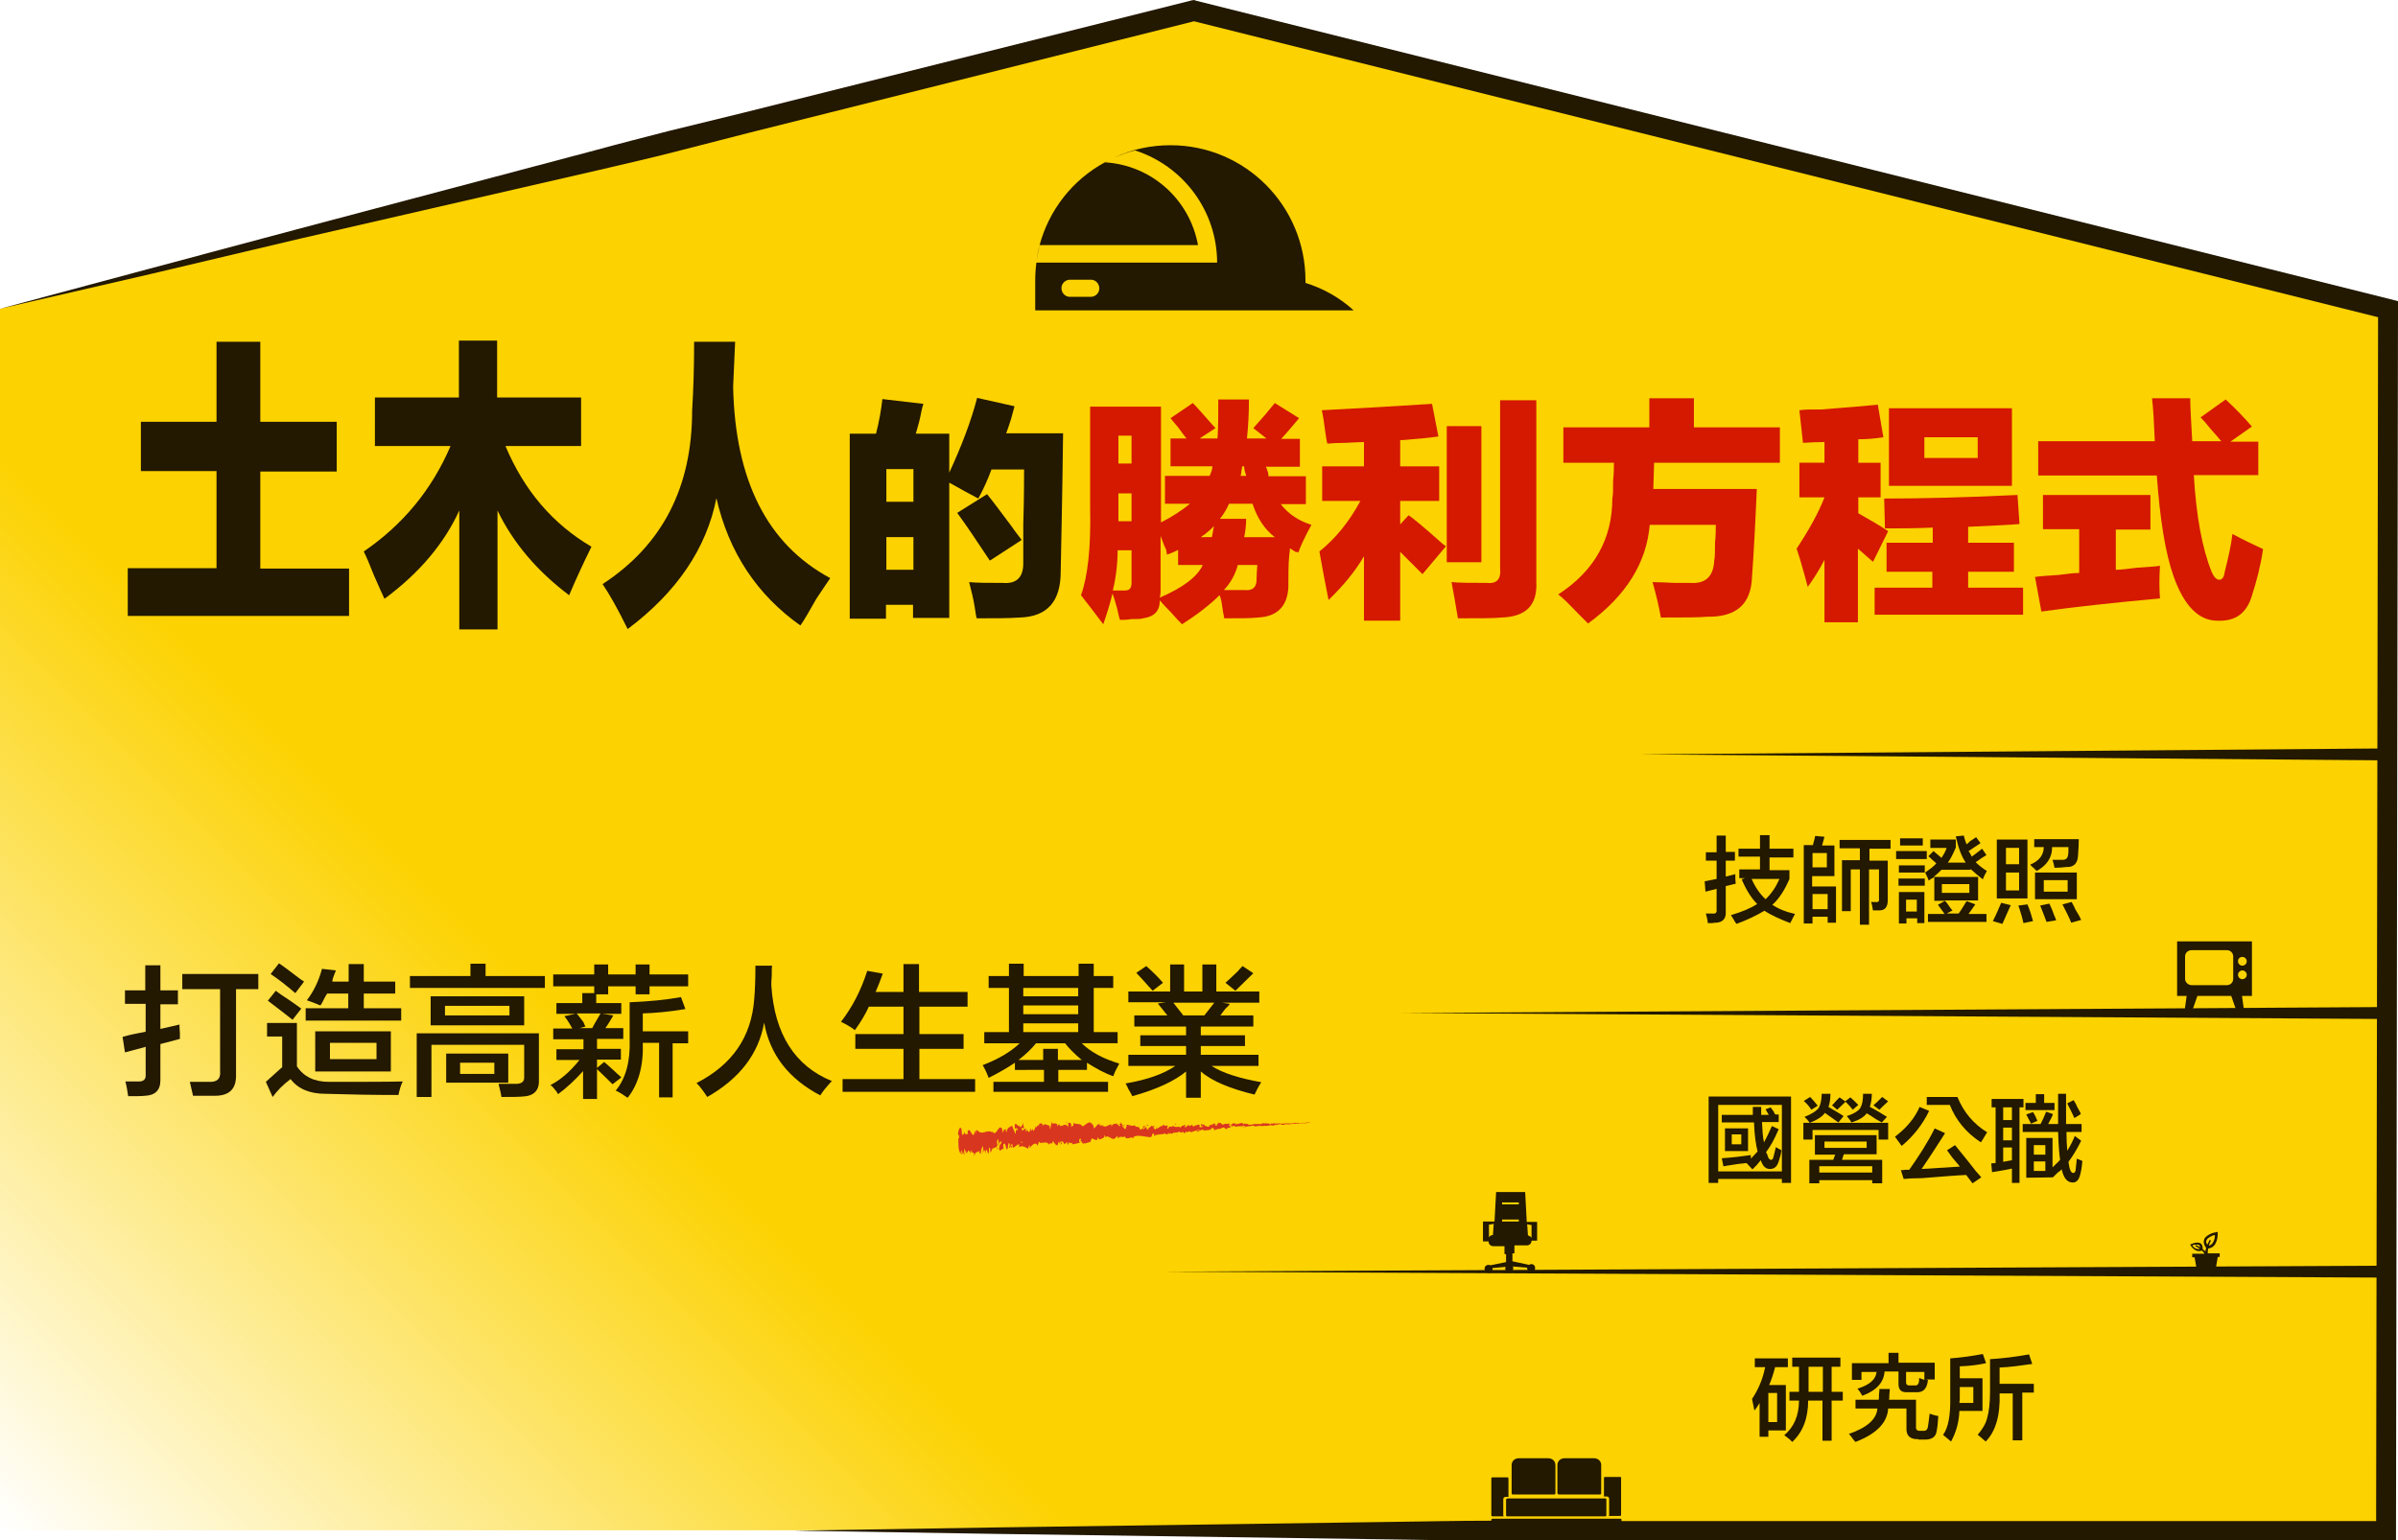 <?xml version="1.0" encoding="utf-8"?>
<!-- Generator: Adobe Illustrator 24.1.2, SVG Export Plug-In . SVG Version: 6.00 Build 0)  -->
<svg version="1.1" id="圖層_1" xmlns="http://www.w3.org/2000/svg" xmlns:xlink="http://www.w3.org/1999/xlink" x="0px" y="0px"
	 viewBox="0 0 602.5 387.1" style="enable-background:new 0 0 602.5 387.1;" xml:space="preserve">
<style type="text/css">
	.st0{fill:url(#SVGID_1_);}
	.st1{enable-background:new    ;}
	.st2{fill:#231800;}
	.st3{fill:#D41900;}
	.st4{fill-rule:evenodd;clip-rule:evenodd;fill:#231800;}
	.st5{fill:#D93620;}
</style>
<g id="圖層_2_1_">
	<g id="content">
		
			<linearGradient id="SVGID_1_" gradientUnits="userSpaceOnUse" x1="73.125" y1="-67.705" x2="526.625" y2="385.795" gradientTransform="matrix(1 0 0 -1 0 390)">
			<stop  offset="0" style="stop-color:#FCD200;stop-opacity:0"/>
			<stop  offset="0.3" style="stop-color:#FCD200"/>
		</linearGradient>
		<polygon class="st0" points="0,384.6 599.5,384.6 600,77.6 300,2.6 0,77.6 		"/>
		<g class="st1">
			<path class="st2" d="M428.6,216.4v-2.2h2.7V210h2.3v4.1h2.3v2.2h-2.3v4l2.4-0.6c0,0.9,0,1.7,0.1,2.4l-2.5,0.6v6.5
				c0.1,1.7-0.8,2.6-2.4,2.7c-0.2,0-0.6,0-1,0.1c-0.5,0-0.9,0-1.1,0c-0.1-0.9-0.3-1.7-0.5-2.4c0.3,0,0.9,0,1.7,0
				c0.8,0.1,1.1-0.3,1-1v-5.2l-2.8,0.7l-0.2-2.6c0.9-0.2,1.9-0.4,3-0.6v-4.6H428.6z M436.8,215.5v-2.2h5.4v-3.4h2.4v3.4h6v2.2h-6
				v3.2h5v2.2c-1.2,2.8-2.6,5-4.3,6.5c1.5,1,3.4,1.8,5.7,2.3c-0.5,0.9-0.9,1.7-1.2,2.3c-2.6-1-4.8-2-6.5-3.1c-2,1.2-4.3,2.3-7,3.3
				c-0.2-0.2-0.5-0.7-0.9-1.4c-0.2-0.4-0.4-0.6-0.5-0.8c2.7-0.8,4.9-1.7,6.6-2.8c-1.5-1.5-2.8-3.6-3.9-6.2l0.8-0.3H437v-2.2h5.2
				v-3.2H436.8z M447.1,220.9h-7c0.9,2.1,2.1,3.8,3.5,5.1C445.1,224.6,446.2,222.9,447.1,220.9z"/>
			<path class="st2" d="M459.2,231.8v-1.4h-3.8v1.7h-2.2v-19.7h2.3c0.1-0.4,0.2-0.9,0.4-1.5c0.1-0.4,0.1-0.7,0.2-0.8l2.3,0.2
				c-0.2,0.7-0.4,1.4-0.6,2.2h3.1v7.7h-5.6v2.6h6v9.1H459.2z M455.4,214.4v3.6h3.6v-3.6H455.4z M459.2,224.7h-3.8v3.8h3.8V224.7z
				 M462.2,213.3v-2.2h12.8v2.2h-5.3v3h4.6v10c0,1.6-0.7,2.5-2,2.5c-0.6,0-1.1,0-1.7,0c-0.1-0.2-0.1-0.6-0.2-1.1
				c-0.1-0.5-0.2-0.8-0.3-1c0.4,0,0.8,0,1.2,0c0.6,0.1,0.9-0.2,0.8-0.8v-7.4h-2.5v13.9h-2.3v-13.9h-2.3V229h-2.2v-12.8h4.5v-3H462.2
				z"/>
			<path class="st2" d="M476.4,215.9v-2h7.7v2H476.4z M477,222.6v-1.8h6.6v1.8H477z M477.1,219.3v-1.8h6.5v1.8H477.1z M477.1,232.1
				v-7.9h6.4v7.8h-1.8v-1.2h-2.7v1.3H477.1z M477.4,212.5v-1.8h5.7v1.8H477.4z M478.9,226.1v3h2.7v-3H478.9z M484.6,221.3
				c-0.1-0.3-0.4-1-0.9-2c1.1-0.8,2.1-1.5,2.8-2.3c-0.2-0.2-0.6-0.6-1-0.9c-0.4-0.4-0.8-0.8-1-0.9l1.3-1.3l2,1.7
				c0.6-0.9,1.1-1.8,1.3-2.5h-4.1V211h6.4v2c-0.6,1.4-1.2,2.7-2,3.8h4.5c-1.1-1.6-1.9-3.8-2.5-6.6l2-0.2c0.2,0.8,0.4,1.5,0.7,2.2
				c0.2-0.1,0.5-0.4,0.9-0.8c0.7-0.4,1.2-0.8,1.5-1l1.1,1.5c-0.3,0.2-0.8,0.6-1.5,1c-0.6,0.4-1.1,0.8-1.5,1c0.3,0.4,0.6,0.9,0.8,1.4
				c0.9-0.7,1.8-1.3,2.6-2l1.1,1.6c-0.2,0.1-0.4,0.3-0.8,0.5c-0.4,0.2-1,0.7-1.9,1.3c0.8,0.8,1.7,1.5,2.8,2.2
				c-0.4,0.8-0.8,1.4-1,2.1c-1.2-0.9-2.2-1.8-3.1-2.6v0.2h-7.3c-0.6,0.6-1.2,1.2-2,1.8h11.2v5.9h-8.4c0.3,0.3,0.8,0.9,1.3,1.7
				c0.3,0.4,0.5,0.7,0.7,0.8l-1.5,0.8h3c0.4-0.5,0.9-1.3,1.5-2.3c0.2-0.4,0.4-0.7,0.6-0.8l2.1,0.8l-1.7,2.4h4.5v2h-14.7v-2h4.2
				c-0.1-0.1-0.2-0.2-0.3-0.4c-0.6-0.8-1-1.4-1.4-1.9l1.8-1h-2.7v-5.9C485.4,220.7,485,221,484.6,221.3z M487.9,222.2v2.2h6.9v-2.2
				H487.9z"/>
			<path class="st2" d="M503.1,232.2l-2.4-0.7c0.8-1.5,1.4-3,2.1-4.6l2.4,0.6C504.8,228.4,504.1,229.9,503.1,232.2z M501.7,225.9
				V211h7.7v14.8H501.7z M504,213.1v4.1h3.3v-4.1H504z M504,219.3v4.5h3.3v-4.5H504z M508.4,232c-0.2-0.9-0.5-2.1-1-3.6
				c-0.1-0.3-0.2-0.6-0.3-0.8l2.3-0.3c0.6,1.4,1,2.8,1.4,4.2L508.4,232z M516.2,218.1c-0.1-0.7-0.3-1.3-0.5-2c0.9,0,1.7,0,2.5,0
				c0.9,0,1.3-0.4,1.4-1.2c0.1-0.4,0.1-1,0.1-2h-4.1c0,2.6-1.3,4.6-3.9,6c-0.2-0.2-0.5-0.5-0.8-0.8c-0.4-0.3-0.7-0.6-0.8-0.8
				c2.2-0.9,3.4-2.4,3.4-4.4h-2.4v-2h11.2c0,1.3-0.1,2.7-0.2,4.2c-0.1,1.9-1.1,2.9-2.9,2.8C518.3,218,517.3,218.1,516.2,218.1z
				 M511.3,226v-6.7h10.5v6.7H511.3z M514.2,231.7c-0.1-0.3-0.3-0.8-0.5-1.3c-0.4-1.1-0.8-2.1-1.1-2.8l2.3-0.5
				c0.2,0.5,0.6,1.2,0.9,2.1s0.7,1.6,0.8,2.1L514.2,231.7z M513.5,221.2v2.9h6v-2.9H513.5z M520.4,231.9c-0.5-1.3-1.3-2.8-2.2-4.6
				l2.3-0.6c0.2,0.4,0.6,1,0.9,1.8c0.7,1.1,1.2,2,1.5,2.7L520.4,231.9z"/>
		</g>
		<g class="st1">
			<path class="st2" d="M429.3,297.3v-21.7h20.7v21.7h-2.3v-1h-16v1H429.3z M431.7,277.7v16.7h16v-16.7H431.7z M432.6,282.1v-1.9
				h7.8v-2h2.1c0,0.8,0,1.4,0,2h1.9l-0.8-1.4l1.3-0.5c0.1,0.2,0.3,0.5,0.7,1c0.2,0.4,0.3,0.7,0.5,0.8h0.8v1.9h-4.2
				c0.1,2.1,0.2,3.8,0.5,5.1c0.7-1.2,1.3-2.6,2-4.1l1.7,0.8c-1.1,2.6-2.2,4.5-3.2,5.8c0.1,0.1,0.2,0.3,0.3,0.5
				c0.1,0.2,0.1,0.4,0.2,0.6c0.2,0.6,0.5,0.8,0.8,0.8c0.3,0,0.5-0.3,0.6-0.8c0.1-0.4,0.3-1.2,0.6-2.4c0.3,0.2,0.8,0.5,1.4,0.8
				c-0.1,0.6-0.2,1.3-0.5,2.1c-0.1,0.3-0.1,0.5-0.2,0.7c-0.4,1.3-1.1,1.9-2.2,1.9c-1.1,0-1.8-0.7-2.3-2.2c-0.2,0.2-0.6,0.7-1,1.2
				c-0.5,0.5-0.9,0.9-1.1,1.1c-0.2-0.2-0.7-0.8-1.5-1.6h0.1c-1.2,0.1-2.9,0.3-5.2,0.7c-0.3,0.1-0.5,0.1-0.7,0.1l-0.4-2
				c2.9-0.2,5.3-0.5,7.3-0.8c0,0.4,0,0.7,0,0.9c0.6-0.6,1.1-1.2,1.7-1.8c-0.4-1.6-0.8-4-0.9-7.3H432.6z M433.4,289.3v-5.7h5.8v5.7
				H433.4z M435.1,285.1v2.5h2.4v-2.5H435.1z"/>
			<path class="st2" d="M474.4,282.2v4.2H472V284h-16.6v2.4h-2.3v-4.2H474.4z M455.1,278.9c-0.5-0.8-1.1-1.5-1.9-2.2l1.6-1
				c0.6,0.6,1.2,1.3,1.9,2.2L455.1,278.9z M454.7,282.2c-0.1-0.2-0.4-0.5-0.8-1c-0.2-0.2-0.4-0.3-0.5-0.5c1.8-0.7,3-1.5,3.6-2.3
				c0.4-0.8,0.7-1.9,0.7-3.5h2.2c0,1.4-0.2,2.5-0.5,3.3c1.3,0.8,2.6,1.5,3.8,2.3l-1.3,1.6l-3.4-2.4
				C457.9,280.6,456.7,281.4,454.7,282.2z M456,290.1v-4.8h15.5v4.8h-8.2c-0.1,0.1-0.2,0.4-0.3,0.8c-0.1,0.2-0.1,0.4-0.2,0.6h10.1
				v5.9h-2.5v-0.8h-13.3v0.8h-2.5v-5.9h6l0.5-1.3H456z M457.1,293.1v1.6h13.3v-1.6H457.1z M458.4,286.9v1.6H469v-1.6H458.4z
				 M465.5,278.9c-0.6-0.8-1.2-1.4-1.8-2c-0.9,0.9-1.6,1.5-2.1,2l-1.3-1.1c0.2-0.2,0.6-0.6,1-1.1c0.4-0.4,0.8-0.8,0.9-0.9l1.4,1
				l1.3-1c0.2,0.2,0.6,0.5,1,0.9c0.4,0.4,0.8,0.8,1,1L465.5,278.9z M472.8,282.1c-0.4-0.2-0.9-0.5-1.6-0.9c-1-0.7-1.8-1.2-2.2-1.4
				c-0.6,0.9-1.9,1.7-3.8,2.3c-0.1-0.1-0.2-0.3-0.4-0.6c-0.4-0.5-0.6-0.8-0.8-1c1.9-0.6,3.1-1.4,3.5-2.2c0.4-0.8,0.6-1.9,0.6-3.4
				h2.2c0,1.3-0.2,2.3-0.5,3.3c1.6,0.8,3,1.7,4.3,2.5L472.8,282.1z M472.2,278.9l-1.5-1.1c0.5-0.4,1.2-1.1,2.2-2.1l1.5,1.1
				C473.4,277.7,472.7,278.4,472.2,278.9z"/>
			<path class="st2" d="M477.8,288c-0.2-0.3-0.6-0.8-1.1-1.5c-0.2-0.3-0.4-0.6-0.6-0.8c2.9-2.2,5-4.7,6.2-7.5l2.4,1
				C483,282.7,480.7,285.6,477.8,288z M478.3,296.3l-0.7-2.2c0.2,0,0.6,0,1.1-0.1c0.5,0,0.8,0,1,0c2.4-3.4,4.6-6.8,6.4-10.4l2.6,1.2
				c-1.8,2.8-3.7,5.8-5.9,9l9.6-0.6c-0.4-0.6-1.1-1.3-1.9-2.3c-0.6-0.8-1-1.4-1.3-1.8l2-1.3c1.1,1.4,2.9,3.5,5.2,6.5
				c0.6,0.7,1.1,1.2,1.4,1.6l-2.2,1.5l-1.6-2.1c-2.4,0.1-6.1,0.4-11.1,0.8C480.9,296.1,479.3,296.2,478.3,296.3z M497.7,287.1
				c-3.7-2.4-6.3-5.6-7.8-9.4h-5.8v-2h7.7c1.6,3.9,4.1,6.8,7.5,8.9c-0.1,0.1-0.2,0.2-0.3,0.4C498.4,286,498,286.7,497.7,287.1z"/>
			<path class="st2" d="M500.4,278.3v-2.1h8v2.1h-1v19h-1.9v-3.6c-0.9,0.2-1.9,0.4-3.2,0.6c-0.7,0.1-1.3,0.2-1.8,0.3l-0.2-2.2
				l1.1-0.1v-14H500.4z M503.3,278.3v3.2h2.2v-3.2H503.3z M503.3,283.4v3.2h2.2v-3.2H503.3z M503.3,292l2.2-0.4v-3.2h-2.2V292z
				 M515.8,295.9L515.8,295.9L515.8,295.9l-6.7,0.1v-10h6.6v7.4c0.1-0.1,0.3-0.3,0.7-0.7c0.2-0.2,0.7-0.6,1.2-1.2
				c-0.2-1.3-0.4-3.7-0.5-7h-8.9v-2h4.5c0.4-0.8,0.9-1.8,1.4-3.1l1.7,0.6c-0.2,0.7-0.7,1.5-1.2,2.5h2.5c0-3.1,0-5.6,0-7.6h2
				c0,2.8,0,5.3,0,7.6h3.9v2h-3.8c0,1.9,0.1,3.5,0.2,4.7c0.9-1.4,1.5-2.7,1.9-3.7l1.6,1.2c-1.1,2.2-2.2,4-3.2,5.3l0.2,1.2
				c0.2,1.1,0.6,1.6,1,1.6c0.3,0,0.5-0.2,0.6-0.7c0.1-0.9,0.2-1.8,0.3-2.9c0.1,0.1,0.3,0.1,0.5,0.2c0.5,0.2,0.8,0.3,0.9,0.4
				c-0.1,1-0.2,2.1-0.5,3.2c-0.3,1.4-0.9,2.2-1.9,2.2c-1.4,0-2.3-1.1-2.8-3.3c-0.2,0.2-0.5,0.5-1,0.8
				C516.4,295.3,516,295.7,515.8,295.9z M508.9,279v-1.8h2.6v-2.2h2.1v2.2h2.6v1.8H508.9z M510.3,282.4c-0.4-0.8-0.8-1.5-1.2-2.3
				l1.7-0.6c0.4,0.6,0.8,1.4,1.1,2.2L510.3,282.4z M511,287.8v2.4h2.9v-2.4H511z M511,294.3h2.9v-2.4H511V294.3z M521.2,281
				c-0.2-0.4-0.5-1.1-0.9-1.9c-0.4-0.8-0.7-1.3-0.9-1.8l1.6-0.8c0.2,0.4,0.6,0.9,0.9,1.7c0.4,0.8,0.8,1.3,0.9,1.8L521.2,281z"/>
		</g>
		<g class="st1">
			<path class="st2" d="M440.9,343.6v-2.2h8.3v2.2H446c-0.4,1.6-0.9,3.1-1.5,4.5h4.2v11.4h-4.4v1.6h-2.2v-8.5
				c-0.4,0.7-0.8,1.3-1.3,1.9c-0.2-0.9-0.4-1.9-0.6-2.9c1.6-2.4,2.7-5,3.3-8H440.9z M444.3,350.1v7.3h2.2v-7.3H444.3z M450.3,343.5
				v-2.3h12.1v2.3h-2.2v6.3h2.8v2.2h-2.8v10.1h-2.3V352h-3.6c0,4.4-1.3,7.9-4,10.4c-0.1-0.1-0.3-0.3-0.7-0.7c-0.6-0.5-1.1-0.8-1.3-1
				c2.4-2,3.7-4.9,3.7-8.7h-2.4v-2.2h2.4v-6.3H450.3z M454.4,343.5v6.3h3.6v-6.3H454.4z"/>
			<path class="st2" d="M482,361.7c-2.1,0.1-3.1-0.9-3-2.8V354h-4.6c-0.2,3.6-3,6.4-8.2,8.4c-0.2-0.2-0.6-0.6-0.9-1.1
				c-0.3-0.4-0.6-0.8-0.8-0.9c4.6-1.6,7-3.7,7.2-6.4h-5.5v-2.2h5.8c0.1-0.3,0.1-0.8,0.1-1.4c0.1-0.6,0.1-1,0.1-1.3h2.6
				c0,0.3,0,0.8-0.1,1.4c0,0.6,0,1-0.1,1.3h6.8v6.7c-0.1,0.8,0.3,1.2,1.2,1.1h0.5c0.8,0.1,1.2-0.3,1.3-1.1c0.1-0.5,0.2-1.5,0.4-3
				c0-0.1,0-0.1,0-0.2c0.9,0.3,1.6,0.5,2.2,0.6c-0.1,1.5-0.2,2.7-0.4,3.7c-0.2,1.6-1.3,2.3-3.3,2.2H482z M467.9,350.8
				c-0.3-0.6-0.7-1.2-1.2-1.8c3-0.9,4.6-2.3,4.8-4.2h-3.8v2h-2.4v-4.2h9.2V340h2.5v2.5h9.1v4.2h-2.3c0.3,0.1,0.5,0.1,0.6,0.1
				c-0.2,2.1-1.1,3.1-2.6,3.1h-2.9c-1.3,0-1.9-0.7-1.9-2.1v-3.1h-3.5C473.3,347.5,471.4,349.5,467.9,350.8z M483.5,344.8h-4.6v2.6
				c0,0.5,0.2,0.8,0.8,0.8h1.7c0.6-0.1,0.8-0.7,0.8-1.9c0.3,0.2,0.8,0.3,1.3,0.5V344.8z"/>
			<path class="st2" d="M490.2,362.3c-0.2-0.2-0.7-0.6-1.3-1.1c-0.3-0.2-0.5-0.4-0.7-0.6c1.3-1.7,1.9-4.9,1.8-9.5v-9.7
				c2.8-0.2,5.5-0.6,8.2-1.1l0.8,2.3c-1.8,0.4-3.9,0.7-6.6,0.8v3h5.7v8.2h-5.8C492.2,357.6,491.4,360.1,490.2,362.3z M495.8,348.6
				h-3.4v2.4c0,0.5,0,1-0.1,1.6h3.5V348.6z M498.9,362.3c-0.1-0.1-0.3-0.3-0.7-0.6c-0.6-0.6-1.1-0.9-1.3-1.1
				c1.2-1.4,2.1-2.9,2.4-4.3c0.4-1.4,0.7-3.6,0.7-6.5v-8.2c3.2-0.2,6.5-0.6,9.8-1.2l0.8,2.4c-2.8,0.4-5.6,0.8-8.2,0.9v4.1h8.6v2.2
				h-2.9V362h-2.4v-11.8h-3.3C502.6,355.7,501.4,359.8,498.9,362.3z"/>
		</g>
		<g class="st1">
			<path class="st2" d="M32.1,142.8h22.3v-24.4h-19V106h19V85.9h11V106h19.2v12.5H65.4v24.4h22.3v11.9H32.1V142.8z"/>
			<path class="st2" d="M115.3,85.6h9.6v14.3H146v12.2h-19c4.7,11.2,11.9,19.6,21.6,25.3c-1.9,3.9-3.8,7.9-5.6,12.2
				c-8.1-6.1-14.1-13.2-18-21.3v29.9h-9.6v-29.9c-3.8,8.3-10,15.7-18.8,22.2c-0.5-1-1.3-2.9-2.6-5.8c-1.1-2.8-2-4.9-2.6-6.1
				c9.8-6.7,17.1-15.5,21.8-26.5h-19V99.9h21.1V85.6z"/>
			<path class="st2" d="M174.4,85.9h10.3c-0.2,3.9-0.3,7.6-0.5,11.3c0.5,23.6,8.6,39.6,24.4,48.1c-0.8,1.2-2,2.9-3.5,5.2
				c-1.7,3-3,5.3-4,6.7c-10.9-7.7-18-18.4-21.1-32c-2.5,12.6-9.9,23.6-22.3,32.9c-2.5-5.1-4.6-8.8-6.3-11.3
				c15-9.8,22.5-24.3,22.5-43.6C174.2,98.4,174.4,92.6,174.4,85.9z"/>
		</g>
		<g class="st1">
			<path class="st2" d="M266.5,143.7c0,7.5-3.4,11.3-10.3,11.5c-2.8,0.2-6.4,0.2-10.8,0.2c-0.2-0.6-0.3-1.6-0.5-2.8
				c-0.3-1.9-0.8-4-1.4-6.3c1.9,0.2,4.7,0.2,8.4,0.2c3.4,0.3,5.2-1.3,5.2-4.9c0-1.6,0-4.8,0-9.8c0.2-6.6,0.2-11.2,0.2-13.8h-8.2
				c-0.9,2.5-2,4.9-3.3,7.3c-2.3-1.2-4.8-2.6-7.3-4v34h-9.1v-3.3h-6.8v3.5h-9.1V109h6.6c0.8-3.1,1.3-6,1.6-8.7l10.3,1.2
				c-0.2,0.5-0.3,1.1-0.5,1.9c-0.3,1.7-0.8,3.6-1.4,5.6h8.4v9.8c3.1-6.7,5.5-13,7-18.8l9.4,2.1c-0.2,0.8-0.5,1.9-0.9,3.3
				c-0.5,1.6-0.9,2.7-1.2,3.5h14.3C266.9,126.2,266.6,137.7,266.5,143.7z M222.7,117.9v8.2h6.8v-8.2H222.7z M222.7,135v8.2h6.8V135
				H222.7z M248,124.2c1.4,1.7,3.4,4.4,6.1,8c1.1,1.6,2,2.7,2.6,3.5l-8,5.2c-3.3-5-6-9-8.2-12L248,124.2z"/>
		</g>
		<g class="st1">
			<path class="st3" d="M323.7,147.7c-0.3,4.8-2.9,7.3-7.7,7.5c-1.7,0.2-4.5,0.2-8.4,0.2c-0.2-0.8-0.4-2.2-0.7-4.2
				c-0.2-0.8-0.3-1.3-0.5-1.6c-2.3,2.3-5.5,4.8-9.4,7.3c-0.6-0.6-1.6-1.6-2.8-3c-1.3-1.3-2.2-2.3-2.8-3c0,2.7-1.4,4.1-4.2,4.5
				c-0.6,0.2-1.6,0.2-3,0.2c-1.1,0.2-2,0.2-2.8,0.2c-0.2-0.5-0.4-1.4-0.7-2.8c-0.5-1.9-0.9-3.1-1.2-3.8c-0.5,2.2-1.3,4.8-2.3,7.7
				c-2-2.7-3.9-5.1-5.6-7.3c1.7-4.7,2.5-11.9,2.3-21.6v-25.8h17.8v29.1c2.8-1.4,5.2-3,7.3-4.7h-6.3v-7h11.2c0.2-0.3,0.3-0.7,0.5-1.2
				c0.2-0.6,0.2-1,0.2-1.2h-10.5v-7h4c-0.5-0.6-1.2-1.6-2.1-2.8c-0.8-0.9-1.4-1.7-1.9-2.3l5.6-3.8c1.1,1.1,2.3,2.5,3.8,4.2
				c0.8,0.9,1.4,1.6,1.9,2.1l-4,2.6h4.5c0.2-2.8,0.2-6.1,0.2-9.8h7.7c0,3.8-0.2,7-0.5,9.8h4.9l-3.3-2.6c2-2.2,3.8-4.3,5.4-6.3
				l6.1,3.8c-1.6,1.9-3,3.6-4.5,5.2h4.7v7H318c0.2,0.2,0.3,0.5,0.5,1.2c0.2,0.5,0.2,0.9,0.2,1.2h9.4v7h-6.3c1.9,2.5,4.5,4.2,7.7,5.2
				c-1.7,3.1-2.8,5.5-3.3,7c-0.2-0.2-0.4-0.2-0.7-0.2c-0.5-0.3-0.9-0.6-1.4-0.9c0,0.5-0.1,1.1-0.2,1.9
				C323.7,142.1,323.7,144.9,323.7,147.7z M282.7,148.4c1.1,0,1.6-0.6,1.6-1.9v-8.2h-3.5c0,3.4-0.4,6.8-1.2,10.1
				C280.7,148.4,281.7,148.4,282.7,148.4z M284.3,109.5H281v7h3.3V109.5z M281,128v3h3.3v-7H281V128z M291.6,148.8
				c0,0.5-0.1,0.9-0.2,1.4c5.8-2.5,9.4-5.2,10.8-8.2H296v-3.8c-0.9,0.5-1.9,0.9-2.8,1.2c0-0.2-0.1-0.5-0.2-1.2
				c-0.3-0.6-0.8-1.8-1.4-3.5V148.8z M304.5,135l0.5-2.8c-0.5,0.6-1.3,1.3-2.3,2.1c-0.5,0.3-0.8,0.5-0.9,0.7H304.5z M313.1,130.3
				c0,1.7-0.2,3.3-0.5,4.7h7.7c-2.5-1.9-4.4-4.7-5.6-8.4h-5.9c-0.6,1.4-1.4,2.7-2.3,3.8H313.1z M315.9,142H311
				c-0.6,2.3-1.8,4.5-3.5,6.3c1.7,0,3.4,0,5.2,0c1.9,0.2,2.9-0.6,3-2.3C315.7,144.8,315.8,143.4,315.9,142z M313.1,119.5
				c-0.3-0.8-0.5-1.6-0.5-2.3h-0.5c0,0.2-0.1,0.5-0.2,1.2c0,0.5-0.1,0.9-0.2,1.2H313.1z"/>
			<path class="st3" d="M332.1,103.1c9.4-0.5,18.6-1,27.7-1.6l1.6,8.2c-2,0.3-5,0.6-8.9,0.9c-0.3,0-0.5,0-0.7,0v6.6h9.8v8.7h-9.8
				v5.9l2.1-2.3c1.4,0.9,4.3,3.4,8.7,7.3c0.3,0.2,0.5,0.3,0.7,0.5l-5.9,7c-1.7-1.7-3.6-3.6-5.6-5.6v17.3h-9.1v-16.2
				c-2.2,3.8-5.2,7.4-8.9,11c-0.8-4.1-1.6-8.1-2.3-12.2c4.1-3.3,7.5-7.5,10.3-12.7h-9.6v-8.7h10.5v-6.1c-0.9,0-2.5,0.1-4.7,0.2
				c-2,0-3.5,0.1-4.5,0.2c-0.2-0.6-0.3-1.6-0.5-2.8C332.7,106.3,332.4,104.4,332.1,103.1z M372.2,141.3h-8.7v-34.2h8.7V141.3z
				 M376.9,100.6h9.1v45.7c0.3,5.8-2.6,8.7-8.7,8.9c-1.9,0.2-5.5,0.2-11,0.2c-0.5-3-1-6-1.6-9.1c2.2,0.2,5.1,0.2,8.7,0.2
				c2.7,0.3,3.8-0.9,3.5-3.8V100.6z"/>
			<path class="st3" d="M440.2,144.9c-0.2,6.9-3.9,10.2-11.2,10.1c-2.5,0.2-6.4,0.2-11.7,0.2c-0.5-2.8-1.2-5.8-2.1-8.9
				c1.4,0,3.3,0.1,5.6,0.2c1.7,0,3,0,3.8,0c3.9,0.3,5.9-1.6,6.1-5.6c0.2-0.9,0.2-2.4,0.2-4.5c0.2-1.9,0.2-3.4,0.2-4.5h-16.6
				c-0.8,9.5-5.9,17.8-15.5,24.8c-0.6-0.6-1.5-1.5-2.6-2.6c-2.2-2.3-3.8-3.9-4.9-4.7c9.1-5.9,13.6-14,13.6-24.1
				c0.2-0.9,0.2-2.4,0.2-4.5c0.2-2,0.2-3.5,0.2-4.5h-12.7v-8.9h21.6v-7.3h11.2v7.3h21.6v8.9h-31.6l-0.2,6.6h26
				C441,132.3,440.6,139.5,440.2,144.9z"/>
			<path class="st3" d="M452.1,103.1c1.2-0.2,3.1-0.2,5.6-0.2c6.6-0.5,11.2-0.9,14.1-1.2l1.4,8.2c-2,0.3-4.1,0.5-6.3,0.5v5.9h5.6
				v8.7h-5.6v4c2.8,1.6,5.3,3,7.5,4.5l-3.8,7.7l-3.8-3.3v18.5h-8.4v-15.7c-1.4,2.7-2.8,4.9-4.2,6.8c-0.2-0.6-0.4-1.5-0.7-2.6
				c-0.9-3.3-1.6-5.6-2.1-7c3.1-4.7,5.5-9,7-12.9h-6.3v-8.7h6.3v-5.2c-1.9,0-3.7,0.1-5.4,0.2L452.1,103.1z M474.1,136.4h11.5v-3.8
				c-4.4,0.2-8.4,0.2-12,0.2l-0.2-7.5c9.8,0,21-0.3,33.5-0.9l0.5,7.3c-2,0.2-6.3,0.4-12.9,0.7v4H506v7.3h-11.5v4h13.8v6.8h-37.3
				v-6.8h14.5v-4h-11.5V136.4z M505.5,122.1h-30.9v-19.5h30.9V122.1z M483.5,109.9v5.2h13.4v-5.2H483.5z"/>
			<path class="st3" d="M513.3,133.1v-8.7h27v8.7h-8.7v10.1c1.1,0,2.8-0.2,5.2-0.5c2.7-0.2,4.6-0.3,5.9-0.5c-0.2,3-0.2,5.7,0,8.2
				c-12,1.1-22,2.2-29.8,3.3l-1.6-8.7c1.2-0.2,3.2-0.3,5.9-0.5c2.3-0.3,4.1-0.5,5.2-0.5v-11H513.3z M512.1,110.9h29.3
				c-0.2-4.8-0.4-8.4-0.7-10.8h9.6c0,1.9,0.2,5.5,0.5,10.8h7.3c-0.5-0.6-1.3-1.6-2.6-3c-1.1-1.4-2-2.4-2.6-3l6.3-4.5
				c2.5,2.3,4.7,4.6,6.6,6.8l-5.4,3.8h7v8.4h-16.2c0.6,10.3,2.1,18.4,4.5,24.4c0.6,1.3,1.2,1.9,1.9,1.9c0.8,0,1.2-0.7,1.4-2.1
				c0.9-3.6,1.6-6.7,1.9-9.4c3,1.6,5.5,2.8,7.7,3.8c-0.6,4.1-1.6,8-2.8,11.7c-1.3,4.4-4.1,6.5-8.7,6.3c-4.7,0-8.4-3.8-11-11.2
				c-2-5.6-3.4-14.1-4.2-25.3h-29.8V110.9z"/>
		</g>
		<polygon class="st2" points="599.5,191.1 412,189.6 599.5,188.1 		"/>
		<polygon class="st2" points="599.5,256.1 352,254.6 599.5,253.1 		"/>
		<polygon class="st2" points="599.5,321.1 292,319.6 599.5,318.1 		"/>
		<path class="st2" d="M0,77.6l37.3-10l37.4-10l74.7-19.8c6.2-1.7,12.5-3.3,18.7-4.9l18.8-4.6l37.5-9.4l75-18.8L300,0l0.6,0.2
			l300,75l1.9,0.5v2l-0.5,307v2.5H399.5l-25,0c-8.3,0-16.7-0.2-25-0.3l-50-0.7l-50-0.7l-50-0.8l50-0.8l50-0.7l50-0.7
			c8.3-0.1,16.7-0.3,25-0.3l25,0.1h200l-2.5,2.5l0.5-307l1.9,2.4l-300-75h1.2l-75,18.8l-37.5,9.4l-18.7,4.8
			c-6.2,1.6-12.5,3-18.8,4.5L75.3,60l-37.6,8.9L0,77.6z"/>
		<path class="st2" d="M301,61.6c-2.1-11.5-11.7-20.1-23.4-20.8c-8.1,4.4-14,11.9-16.4,20.8H301z"/>
		<path class="st2" d="M260.4,65.8c0.2-1.4,0.5-2.7,0.8-4.1C260.8,63.1,260.6,64.4,260.4,65.8z"/>
		<path class="st2" d="M328,71.1v-0.6c0-18.7-15.1-34-33.9-34c-4.9,0-9.7,1-14.1,3.1c1.7-0.7,3.4-1.4,5.2-1.8
			c12.3,4,20.6,15.4,20.6,28.2h-45.4c-0.2,1.5-0.3,3-0.3,4.6V78h80C336.6,74.8,332.5,72.5,328,71.1z M273.9,74.6H269
			c-1.2,0.1-2.2-0.8-2.3-2c-0.1-1.2,0.8-2.2,2-2.3c0.1,0,0.2,0,0.3,0h4.9c1.2-0.1,2.2,0.8,2.3,2c0.1,1.2-0.8,2.2-2,2.3
			C274,74.6,273.9,74.6,273.9,74.6L273.9,74.6z"/>
		<path class="st2" d="M278.3,40.4c-0.2,0.1-0.4,0.2-0.6,0.3C277.9,40.7,278.1,40.5,278.3,40.4z"/>
		<path class="st4" d="M557.2,316l-0.6,3.5h-4.6l-0.6-3.5h-0.6v-0.9h3.1c-0.2-0.3-0.4-0.6-0.7-0.8c-0.5,0.2-1.1,0.2-1.6-0.1
			c-0.5-0.3-0.9-0.7-1.2-1.2l0,0l-0.1-0.2l0.2-0.1c0.6-0.3,1.2-0.4,1.8-0.4c0.2,0,0.4,0.1,0.6,0.2c0.2,0.1,0.3,0.3,0.4,0.5
			c0.1,0.3,0.2,0.6,0.1,0.9c0.2,0.2,0.5,0.4,0.7,0.6c0.1-0.3,0.1-0.6,0.2-0.9c-0.3-0.3-0.5-0.8-0.6-1.2c0-0.3,0-0.6,0.1-0.9
			c0.1-0.3,0.3-0.5,0.5-0.7c0.7-0.6,1.6-1,2.5-1.1l0.4-0.1v0.4l0,0c0,0.8-0.1,1.7-0.5,2.4c-0.3,0.8-1.1,1.3-1.9,1.4
			c-0.1,0.4-0.1,0.8-0.1,1.2h3v0.9H557.2z M552.7,313.9c-0.3-0.3-0.7-0.5-1.1-0.7l0.1-0.3c0.4,0.2,0.8,0.4,1.1,0.6
			c0-0.1,0-0.2-0.1-0.3c0-0.1-0.1-0.2-0.2-0.3c-0.1-0.1-0.3-0.1-0.4-0.1c-0.4,0-0.9,0-1.3,0.2c0.2,0.3,0.5,0.6,0.9,0.8
			C552.1,313.9,552.4,314,552.7,313.9L552.7,313.9z M554.6,312.8c0.2-0.4,0.4-0.8,0.6-1.2l0.3,0.2c-0.2,0.4-0.4,0.8-0.5,1.3
			c0.5-0.2,0.9-0.5,1.1-1c0.3-0.5,0.4-1.1,0.4-1.7c-0.6,0.1-1.2,0.4-1.7,0.8c-0.2,0.1-0.3,0.3-0.4,0.5c-0.1,0.2-0.1,0.4-0.1,0.5
			C554.4,312.5,554.5,312.7,554.6,312.8L554.6,312.8z"/>
		<path class="st4" d="M560.6,250.3l1.5,4.3h1.8l-0.6-4.3h2.5v-13.7H547v13.7h2.4l-0.6,4.3h1.8l1.5-4.3L560.6,250.3z M550.7,238.8
			h8.8c0.9,0,1.6,0.7,1.6,1.6v0v5.6c0,0.9-0.7,1.6-1.6,1.6c0,0,0,0,0,0h-8.8c-0.9,0-1.7-0.7-1.7-1.6c0,0,0,0,0,0v-5.6
			C549,239.5,549.7,238.8,550.7,238.8L550.7,238.8z M563.4,243.9c0.6,0,1.1,0.5,1.1,1.1c0,0.6-0.5,1.1-1.1,1.1
			c-0.6,0-1.1-0.5-1.1-1.1c0,0,0,0,0,0C562.3,244.4,562.8,243.9,563.4,243.9C563.4,243.9,563.4,243.9,563.4,243.9z M563.4,240.5
			c0.6,0,1.1,0.5,1.1,1.1c0,0.6-0.5,1.1-1.1,1.1c-0.6,0-1.1-0.5-1.1-1.1C562.3,240.9,562.8,240.5,563.4,240.5L563.4,240.5z"/>
		<path class="st4" d="M375.9,299.6h7.3l0.4,7.5h2.6v4.7h-1.4c0,0.7-0.5,1.2-1.2,1.2h0h-3.1v2H380v2l4.2,0.9
			c0.2-0.1,0.3-0.2,0.5-0.2c0.6,0,1,0.4,1,1s-0.4,1-1,1s-1-0.4-1-1c0,0,0-0.1,0-0.1l-3.6-0.3c0.1,0.1,0.1,0.3,0.1,0.5
			c0,0.6-0.4,1-0.9,1.1c-0.6,0-1-0.4-1.1-0.9c0-0.2,0-0.4,0.1-0.6l-3.3,0.3c0,0.1,0,0.1,0,0.2c0,0.6-0.4,1-1,1s-1-0.4-1-1s0.4-1,1-1
			c0.2,0,0.3,0,0.5,0.1l3.9-0.8v-2H378v-2h-2.8c-0.7,0-1.2-0.5-1.2-1.2h-1.4V307h2.9L375.9,299.6L375.9,299.6z M377.4,302.2v0.5h4.2
			v-0.5H377.4z M377.4,306.5v0.5h4.2v-0.5H377.4z M383.7,307.7l0.2,2.8c0.4,0.1,0.7,0.3,0.9,0.6v-3.2L383.7,307.7L383.7,307.7z
			 M374.1,307.8v3.2c0.2-0.4,0.6-0.6,1-0.6l0.2-2.8L374.1,307.8z"/>
		<path class="st2" d="M375,381.7h32.1c0.2,0,0.3,0.1,0.3,0.3v2.3c0,0.2-0.1,0.3-0.3,0.3H375c-0.2,0-0.3-0.1-0.3-0.3V382
			C374.7,381.9,374.8,381.7,375,381.7z"/>
		<path class="st2" d="M378.4,376.9v3.9c0,0.2,0.1,0.3,0.3,0.3h24.6c0.2,0,0.3-0.1,0.3-0.3v-3.9c0-0.2-0.1-0.3-0.3-0.3h-24.6
			C378.5,376.7,378.4,376.8,378.4,376.9z"/>
		<path class="st2" d="M407.1,371.2h-3.8c-0.2,0-0.3,0.1-0.3,0.3v4.6h0.7c0.4,0,0.6,0.3,0.6,0.6v4c0,0.1,0,0.2-0.1,0.3h2.8
			c0.2,0,0.3-0.1,0.3-0.3v-9.2C407.4,371.3,407.2,371.2,407.1,371.2C407.1,371.2,407.1,371.2,407.1,371.2z"/>
		<path class="st2" d="M375,381.1h2.8c-0.1-0.1-0.1-0.2-0.1-0.3v-4c0-0.4,0.3-0.6,0.6-0.6h0.7v-4.6c0-0.2-0.1-0.3-0.3-0.3
			c0,0,0,0,0,0H375c-0.2,0-0.3,0.1-0.3,0.3v9.3C374.7,381,374.9,381.1,375,381.1z"/>
		<path class="st2" d="M380.1,375.6h10.4c0.2,0,0.3-0.1,0.3-0.3c0,0,0,0,0,0v-7.1c0-1-0.8-1.7-1.8-1.7h-7.4c-1,0-1.8,0.7-1.8,1.7
			v7.1C379.8,375.5,379.9,375.6,380.1,375.6z"/>
		<path class="st2" d="M391.6,375.6H402c0.2,0,0.3-0.1,0.3-0.3v-7.1c0-1-0.8-1.7-1.8-1.7h-7.4c-1,0-1.8,0.7-1.8,1.7v7.1
			C391.4,375.5,391.5,375.6,391.6,375.6z"/>
		<g class="st1">
			<path class="st2" d="M31.4,252.4v-3.5h5.1v-6.3h3.8v6.3h4.4v3.5h-4.4v6.2l4.8-1.1c0,0.5,0,1.2,0.1,2.1c0,0.8,0,1.3,0,1.5
				l-4.9,1.3v9.1c0,2.5-1.3,3.8-3.9,3.9c-0.8,0.1-2.2,0.1-4.2,0.1c-0.2-1.4-0.4-2.6-0.7-3.7c1,0,2.1,0,3.1,0c1.4,0.1,2.1-0.5,2-1.7
				v-7l-5.2,1.4l-0.6-3.9c1.7-0.5,3.6-0.9,5.8-1.3v-7H31.4z M45.8,248.6v-3.8h19.1v3.8h-5.6v21.5c0.1,3.6-1.7,5.3-5.3,5.3
				c-1.7,0-3.5,0-5.5,0c-0.2-0.9-0.5-2.1-0.8-3.5c1.5,0,3.1,0,4.8,0c2.1,0.1,3-0.8,2.8-2.8v-20.5H45.8z"/>
			<path class="st2" d="M68.5,275.7l-1.7-3.8l4.1-3.7v-7.7h-3.8v-3.4h7.5V268c1.7,2.6,4.4,3.9,8,3.9c8.7,0,14.9,0,18.6-0.1
				c-0.5,0.9-0.8,2.1-1.1,3.4c-6,0-12.1-0.1-18.4-0.3c-3.8,0-6.8-1.2-8.7-3.7C71,272.7,69.6,274.2,68.5,275.7z M73.5,256.3
				c-1.1-0.9-3.2-2.5-6.2-4.8l2-2.5c0.4,0.3,0.9,0.7,1.5,1.1c1.2,0.8,2.9,1.9,4.9,3.4L73.5,256.3z M74.2,249.6
				c-2.3-2-4.4-3.6-6.2-4.8l2.1-2.7c1,0.7,2.4,1.7,4.2,3.1c0.9,0.7,1.6,1.2,2.1,1.5L74.2,249.6z M80.5,252.7c-1.4-0.6-2.5-1-3.4-1.3
				c1.7-2.2,3-4.9,3.8-7.9l3.5,0.4c-0.2,0.5-0.5,1.2-0.8,2.1c-0.1,0.4-0.1,0.6-0.1,0.7h4.1v-4.4h3.8v4.4h7.9v3h-7.9v3.7h9.4v3.1
				H76.8v-3.1h10.7v-3.7h-5.3c-0.1,0.2-0.3,0.5-0.6,1C81.2,251.5,80.9,252.2,80.5,252.7z M79.2,269.3v-10.1h19v10.1H79.2z
				 M82.9,262.1v4.1h11.7v-4.1H82.9z"/>
			<path class="st2" d="M103,248.3v-3h15.2v-3.1h3.8v3.1h14.9v3H103z M104.7,275.7v-16h30.7v11.8c0.1,2.6-1.3,4-4.2,4.1
				c-1.1,0.1-2.9,0.1-5.2,0.1c-0.1-0.7-0.3-1.5-0.6-2.7c-0.1-0.3-0.1-0.5-0.1-0.6c1.4,0,2.7,0,3.9,0c1.8,0.1,2.6-0.5,2.5-1.8v-8
				h-23.3v13.1H104.7z M108.2,257.7v-7.3h23.5v7.3H108.2z M111.8,252.8v2.4H128v-2.4H111.8z M112.1,272.1v-7.3h15.6v7.3H112.1z
				 M115.6,267.1v2.8h8.6v-2.8H115.6z"/>
			<path class="st2" d="M159.7,249.9v-2h-6.9v2h-3v2.2h6.3v2.7h-4.8l2.8,0.4c-0.6,1-1.2,2.1-2,3.2h4.5v2.7H150v2.5h6v2.7h-6v2.1
				l1.8-1.5c0.6,0.5,1.5,1.3,2.8,2.5c0.7,0.7,1.3,1.1,1.5,1.4l-2.2,1.7c-1.1-1.1-2.4-2.4-3.9-3.8v7.5h-3.5v-7
				c-2,2.2-4.1,4.2-6.3,5.8c-0.2-0.5-0.7-1.1-1.5-2c-0.2-0.1-0.3-0.2-0.4-0.3c2.4-1.2,4.9-3.3,7.3-6.3h-5.8v-2.7h6.8v-2.5H139v-2.7
				h4.8c-0.5-0.9-1.1-2-2-3.1l2.8-0.6h-4.8v-2.7h6.5v-2.5h3v-1.7H139v-3h10.3v-2.5h3.5v2.5h6.9v-2.5h3.5v2.5h9.7v3h-9.7v2H159.7z
				 M147.1,258l-1.5,0.4h3.2c0.7-1.4,1.5-2.6,2.1-3.7h-6c0.4,0.5,0.9,1.2,1.7,2.2C146.8,257.5,147,257.8,147.1,258z M165.6,275.7
				v-13.6h-4.1c0.2,5.8-1.1,10.4-3.8,13.8c-0.3-0.2-0.8-0.5-1.5-1c-0.7-0.4-1.2-0.7-1.5-0.8c2.5-3,3.7-7.3,3.5-12.8v-9.4
				c4.8-0.2,9.1-0.6,12.9-1.3l1.1,3c-4.1,0.7-7.7,1-10.7,1.1v4.5h11.4v3h-3.9v13.6H165.6z"/>
			<path class="st2" d="M206.1,275.3c-8-4.2-12.7-10.3-14.1-18.3c-1.4,7.9-6.2,14.1-14.3,18.7c-0.8-1.2-1.6-2.4-2.7-3.5
				c9-4.6,13.8-11.6,14.5-21.1c0.2-2.2,0.3-5.1,0.3-8.4h4.2c-0.1,0.3-0.1,1.1-0.1,2.5c-0.1,1.1-0.1,2-0.1,2.5
				c0.8,12.2,5.9,20.2,15.2,24C207.7,273.1,206.7,274.3,206.1,275.3z"/>
			<path class="st2" d="M214.8,258.9c-0.9-0.7-2.1-1.4-3.5-2.1c2.8-3.6,5-7.8,6.6-12.8l3.9,0.7c-0.6,1.7-1.2,3.2-1.8,4.6h7v-7h3.9v7
				h12.2v3.7H231v6.9h11.1v3.7H231v7.6H245v3.2h-33.3v-3.2H227v-7.6h-12.1v-3.7H227v-6.9h-8.7C217.5,254.8,216.3,256.8,214.8,258.9z
				"/>
			<path class="st2" d="M248.4,248.3v-3h5.1v-3.1h3.7v3.1h13.8v-3.1h3.8v3.1h4.9v3h-4.9v11.1h6v2.8h-9c2.2,2.2,5.4,3.9,9.4,5.1
				c-0.1,0.2-0.2,0.5-0.4,0.8c-0.3,0.5-0.7,1.3-1.1,2.4c-2.2-0.8-4.4-2-6.6-3.4v1.8h-7.2v3h12.5v2.5h-28.8v-2.5h12.7v-3H255v-1.8
				c-1.8,1.2-4,2.5-6.6,3.8c-0.4-1.1-0.9-2.2-1.5-3.2c3.9-1.5,7-3.3,9.3-5.5h-8.9v-2.8h6.2v-11.1H248.4z M265.8,263.6v2.8h6
				c-1.8-1.5-3.2-2.9-4.2-4.2h-7.3c-1.1,1.4-2.6,2.8-4.4,4.2h6.2v-2.8H265.8z M257.1,248.3v2.1h13.8v-2.1H257.1z M257.1,252.7v2.2
				h13.8v-2.2H257.1z M257.1,257.2v2.2h13.8v-2.2H257.1z"/>
			<path class="st2" d="M283.5,252v-2.8h10.5v-6.8h3.5v6.8h4.6v-6.8h3.5v6.8h10.8v2.8h-9.4l2,0.3c-0.2,0.3-0.5,0.7-1,1.1
				c-0.7,0.8-1.1,1.5-1.4,1.8h8.3v2.8h-13.2v2.2h11.1v2.7h-11.1v2.2h14.5v2.8h-11.8c2.8,1.8,7,3.1,12.5,4.1c-0.7,1-1.2,2.1-1.7,3.1
				c-6.2-1.5-10.7-3.4-13.5-5.8v6.6h-3.7v-6.6c-2.9,2.4-7.4,4.5-13.5,6.2c-0.2-0.4-0.5-1-1-1.8c-0.3-0.7-0.5-1.1-0.7-1.4
				c5.4-0.9,9.6-2.4,12.5-4.4h-11.8v-2.8h14.5v-2.2h-11.5v-2.7h11.5V258H285v-2.8h8.3l-2.4-3l2-0.3H283.5z M289.6,249
				c-0.6-0.7-1.5-1.6-2.7-3c-0.7-0.7-1.1-1.2-1.4-1.5l2.5-1.7c1.6,1.4,3,2.8,4.2,4.2L289.6,249z M294.8,252l2.5,3.2h5.3l2.5-3.2
				H294.8z M310.4,249l-2.5-2c0.6-0.5,1.5-1.4,3-2.8c0.6-0.7,1-1.1,1.3-1.4l2.7,1.8C313.4,246.1,311.9,247.5,310.4,249z"/>
		</g>
		<path class="st5" d="M330.5,282.1L330.5,282.1z"/>
		<path class="st5" d="M329.6,282.1c-0.1,0-0.3,0-0.2,0h0.4h0.3h0.3H329.6L329.6,282.1z"/>
		<path class="st5" d="M316.9,282.5L316.9,282.5L316.9,282.5z"/>
		<path class="st5" d="M308.9,282.6C309,282.6,309,282.6,308.9,282.6C309,282.5,308.9,282.5,308.9,282.6z"/>
		<path class="st5" d="M307.6,282.3L307.6,282.3C307.6,282.3,307.6,282.3,307.6,282.3z"/>
		<path class="st5" d="M316.9,282.5h-0.2C316.6,282.5,316.8,282.5,316.9,282.5z"/>
		<path class="st5" d="M327.9,282.3h0.1H327.9z"/>
		<path class="st5" d="M320.3,282.3L320.3,282.3c0.1,0,0.1,0,0.1,0H320.3z"/>
		<path class="st5" d="M323,282.2c-0.1,0-0.1,0.1-0.1,0.1C322.9,282.3,323,282.3,323,282.2C323,282.2,323,282.2,323,282.2z"/>
		<path class="st5" d="M327.3,282.2L327.3,282.2z"/>
		<path class="st5" d="M318.4,282.3L318.4,282.3C318.4,282.3,318.4,282.3,318.4,282.3z"/>
		<path class="st5" d="M243.8,289.8v-0.1C243.8,289.7,243.8,289.8,243.8,289.8z"/>
		<path class="st5" d="M240.5,285.9L240.5,285.9v-0.5V285.9z"/>
		<path class="st5" d="M305.1,282L305.1,282C305.1,282,305.1,282,305.1,282z"/>
		<path class="st5" d="M282.4,282.4c0.3,0.4-0.4,0.5,0,1C282.3,283.1,282.7,282.6,282.4,282.4z"/>
		<path class="st5" d="M327.8,282.3L327.8,282.3z"/>
		<path class="st5" d="M282.4,283.3L282.4,283.3L282.4,283.3L282.4,283.3z"/>
		<path class="st5" d="M299.4,282.2c0,0,0,0.1,0.1,0.1C299.4,282.3,299.4,282.3,299.4,282.2z"/>
		<path class="st5" d="M303.6,282.5h-0.1H303.6z"/>
		<path class="st5" d="M297.2,282.7c0,0-0.1-0.1-0.1,0s0,0,0,0C297.1,282.6,297.1,282.6,297.2,282.7
			C297.2,282.6,297.2,282.6,297.2,282.7z"/>
		<path class="st5" d="M294.9,282.7L294.9,282.7L294.9,282.7L294.9,282.7z"/>
		<path class="st5" d="M250.7,288.8c-0.1-0.2-0.1-0.4-0.1-0.7C250.6,288.6,250.3,288.9,250.7,288.8z"/>
		<path class="st5" d="M327.9,282.3L327.9,282.3z"/>
		<path class="st5" d="M297.2,285.1h-0.4C297,285.1,297.1,285.1,297.2,285.1z"/>
		<path class="st5" d="M267.1,287.3L267.1,287.3C267,287.4,267.1,287.4,267.1,287.3z"/>
		<path class="st5" d="M295.8,285.3c-0.1-0.1-0.1-0.2-0.2-0.2c0,0,0,0.1,0,0.1L295.8,285.3z"/>
		<path class="st5" d="M250.6,288.1L250.6,288.1z"/>
		<path class="st5" d="M248.3,290.1c0.3,0,0.1-1,0.2-1.6c0.4-0.3,0.2,0.7,0.4,1.2c0.2-0.3,0.4-1.2,0.6-1.2c0,0.1,0,0.3,0,0.4
			c0.2-0.8,0.8-0.1,1.1-1.1c0,0.1,0,0.2,0,0.2c-0.1-0.4-0.1-0.9-0.1-1.4c0.2,0,0.3-0.6,0.4,0c-0.1,0-0.1,0.2-0.1,0.5l0.1-0.3
			c0.2,0.9-0.2,0.3-0.2,1c0.3-0.3,0.6-1.1,0.9-0.9c0.1,0.9-0.6,0.3-0.2,1.1l-0.4-0.3c0.4,1.4-0.2-0.1,0.1,1.4c0.5,0.2,0.5-0.5,1-0.3
			c0.1-0.5-0.1-0.7,0-1.2c0.7-0.9,0.6,2.2,1.1,1c0.1-0.6,0.1-1.7,0.5-1.1l-0.1,1c0.5,0.1,0.2-1.4,0.7-0.8c-0.1,0.4-0.4,0.4-0.3,0.5
			c0.4,0.8,0.2-0.6,0.4-0.6l0.1,0.9c0.5-0.2,1-0.8,1.6-1c-0.1,0.2-0.1,0.5,0,0.8c0.7-0.5,1.5,0,2.2,0.4l0.2-0.7
			c0.1,0,0.1,0.3,0.1,0.5c0.3,0.2,0-0.4,0.1-0.7c0.1-0.1,0.2,0.4,0.1,0.6c0.5-0.6,1.3-1.4,1.8-0.7l-0.1,0.2c0.4,0.2,0.4-1.4,0.8-0.8
			l-0.1,0.1c0.9,0.2,1.8-0.5,2.4,0.5c0.1-0.9,0.9,0.4,0.9-1c0.5,0.6,0.4,0.8,1.1,1.2c0.2,0,0.2-0.8,0.5-1v0.6l0.3-0.7l0.2,0.8
			l0.2-0.2c-0.1-0.1-0.2-0.3-0.2-0.5c0.3-0.3,0.8,0.4,0.8,0.7l0.8-0.6c0,0.3-0.1,0.4-0.2,0.5c0.4-0.7,0.1,0.7,0.5,0
			c0-0.2,0-0.3,0-0.5c0.2,0.3,0.6,0.4,0.9,0.2c0,0,0,0,0,0l0,0.4c0.6-0.1,1.2-0.2,1.9-0.4c-0.2-0.2-0.2-0.9,0-1l0.1,0.6
			c0.1-0.4-0.2-0.2,0-0.7c0.2,0,0.2,0.7,0.1,0.9l0.3-0.2c0,0.2,0,0.4,0,0.5c0.1-0.4,0.5,0.6,0.7-0.1v0.2c0.6-0.1,0.9-0.3,1.5-0.4
			c0-0.5,0.2-0.4,0.3-0.9c0.4,0.1,0.9,0.5,1.3,0.4c0.3-0.3,0.1-0.5,0.2-0.8c0,0.5,0.5,0.4,0.3,0.7c0.5-0.1,1-0.3,1.4-0.6
			c-0.1-0.2-0.2-0.3-0.1-0.4s0.3,0.2,0.3,0.4v0c0.8-0.7,1.9,1.1,2.5,0.2v0l0.6-0.5c0.3,0-0.2,0.3,0.1,0.6c0.7-0.8,1.1,0,1.7-0.5
			c0.5,1.2,1.6-0.2,2.2,0.5l0-0.3c0.1-0.3,0.2,0.1,0.3,0.2c0-0.2-0.2-0.2-0.1-0.4c1.3-0.4,2.8,0.2,4.1,0.2c0.5,0,0.2-1.3,0.9-0.8
			l-0.1,0.5c1-0.6,2-0.2,3-0.7c-0.1,0.1,0,0.2-0.1,0.2c0.2,0.3,0.8,0,0.8-0.3c0.2,0,0,0.2,0.1,0.3s0.5-0.4,0.6-0.1
			c0,0,0,0.1-0.1,0.1c0.1-0.1,0.6,0,0.5-0.3c0.4,0.1,0.7-0.2,1,0c0.2-0.4,0.6,0.1,0.7-0.4c0,0.5,0.7,0.4,0.9,0.1
			c-0.1,0.2,0.2,0.1,0.1,0.4c0.3,0,0.5-0.1,0.5-0.4c0.5,0.5,1-0.5,1.3,0.2c0.7-0.3,1.5-0.5,2.2-0.7c0,0.4-0.8,0.1-0.7,0.6
			c0.7-0.2,1-0.6,1.7-0.6c0.2,0-0.1,0.2-0.1,0.3c0.7-0.2,1.3-0.1,1.9-0.3c0,0-0.1,0.1-0.1,0.1c0.1,0,0.3,0,0.2-0.1l-0.1,0.1
			c-0.2-0.2,0.5-0.6,0.5-0.7c-0.2,0.5,0.6,0.1,0.3,0.8c0.1,0,0.2-0.1,0.1-0.2c0.1,0,0.1,0.1,0,0.2c0.4-0.1,0.3-0.3,0.6-0.3
			c0,0.1-0.1,0.1-0.1,0.2c0.2-0.2,0.4-0.3,0.7-0.3c0,0,0,0.1-0.1,0.1c0.6-0.1,0.9-0.5,1.5-0.4c-0.2,0.3,0.2,0.1,0.3,0.4l0.3-0.1
			l-0.1-0.1c0.3,0,0.5-0.2,0.8-0.2l-0.2,0.1l0.5-0.1l-0.3-0.1c0.3-0.2,0-0.3,0.4-0.3c-0.1,0,0.3,0,0.4,0.1l0,0
			c0.1-0.1,0.3-0.2,0.5-0.1c0.1,0.1,0,0.3,0,0.3c0.1-0.2,0.7-0.1,0.8-0.3c0,0.1,0,0.1,0,0.2l0.1-0.2c0.1,0,0.1,0.1,0.1,0.2
			c0.4,0-0.1-0.3,0.3-0.2c0,0,0,0-0.1,0.1c0.5,0,0.9-0.2,1.4-0.1c0.1,0.2-0.4,0.1-0.2,0.3c0.6-0.2,1.3-0.3,1.9-0.3h-0.1
			c0.1-0.3,0.5,0.1,0.8,0c-0.1,0-0.1,0.1-0.1,0.1c0.5,0,1-0.1,1.5-0.2l-0.1,0.1c0.2,0,0.6,0,0.9,0c0.1-0.1,0.2-0.1,0.1-0.1
			c0.8,0.3,1.6-0.3,2.3,0c-0.1,0-0.2,0-0.1,0l0.6-0.1c0-0.1-0.1,0-0.2-0.1c0.1-0.1,0.3-0.1,0.4-0.1c-0.3,0.1,0,0.1,0.1,0.2
			s0,0,0-0.1c0.3,0.1,0-0.1,0.5-0.1l0,0c0.2,0,0.3-0.1,0.5-0.1c0.1,0.1-0.2,0-0.2,0.1c0.2,0,0.5-0.2,0.7-0.1c-0.1,0-0.3,0-0.4,0.1
			c0.1,0.1,0.3,0.1,0.5,0.1h0.3c0.3-0.2,0.6-0.1,1.1-0.2c-0.4,0.1-0.1,0.1-0.1,0.1s0.3,0,0.2,0c0.2-0.1,0.3,0,0.6-0.1
			c0,0,0.2,0,0.2,0c0.3,0-0.1,0,0,0c0.4-0.1,1,0,1.5-0.1s0.6-0.1,1-0.1c0.2,0-0.1,0-0.1,0c0.3,0,0.5,0,0.7,0c0,0,0,0,0.1,0
			c0.1,0,0.3,0,0.4,0h-0.2l0.7-0.1c0.1,0-0.1,0-0.2,0c0.3,0,0.7,0,0.8-0.1H329c0.1,0,0,0,0,0c-0.1,0-0.2,0-0.3,0h0.2
			c-0.3,0-0.7,0-1,0.1l0.1,0l-0.3,0c-0.1,0-0.1,0,0,0c-0.2,0-0.2,0-0.4,0l0,0H327c0,0,0,0,0.1,0c-0.4,0-0.7,0.1-0.8,0l0,0
			c-0.6,0-0.1,0-0.5,0.1l-0.3-0.1l-0.1,0c-0.1,0-0.2,0-0.1,0c-0.2,0,0,0-0.1,0.1c-0.3,0-0.8,0.1-0.9,0s0.3,0,0,0.1
			c-0.1-0.1-0.4,0-0.6,0c0.1-0.1,0.3,0,0.1-0.1c-0.2,0.1-0.5,0-0.7,0c0,0.1-0.5,0.1-0.9,0.1c0,0-0.7,0-1-0.1l0,0
			c-0.1,0.1-0.4,0.1-0.7,0.1c0-0.1,0-0.1,0.2-0.1h-0.2c-0.1,0-0.2,0.1-0.3,0.1l0-0.1c-0.4,0.1-0.7,0.1-1.1,0.1
			c0,0.1,0.4,0.2-0.1,0.3c0,0,0-0.1,0.1-0.2c-0.1,0-0.1,0-0.2,0l0.2-0.1c-0.2,0-0.1,0.1-0.2,0.1c0-0.1-0.1,0-0.1-0.1s0.1,0,0.2,0
			c-0.2,0-0.3,0-0.5-0.1c0,0,0,0.1-0.1,0.1c-0.3,0-0.1-0.1-0.3-0.1s-0.3,0-0.3,0.1s-0.1-0.1-0.2-0.1s-0.8,0-0.6,0.2l0,0
			c-0.6,0-1.1,0-1.7,0v0c-0.3,0-0.7,0.1-1,0.2c-0.1,0-0.2-0.1-0.2-0.1c-0.2,0.1-0.4,0.1-0.6,0c0.2-0.1-0.1-0.1,0.2-0.1
			c-0.3,0-0.4-0.1-0.8,0c0.1-0.1-0.2-0.2-0.4-0.1l0.2,0.1c-0.2,0-0.3,0-0.5,0l0.1-0.2c-0.7-0.3-1.2,0.5-1.7,0
			c-0.2,0.2,0.4,0.1,0.2,0.3c-0.3,0-0.6-0.3-0.7-0.3c-0.4-0.1-0.4,0.3-0.8,0.3c0.1,0.1,0.1,0.3-0.2,0.4s-0.4-0.4-0.2-0.4
			s0.1,0,0.1,0s0.2-0.1,0.1-0.2v0.1c-0.2-0.1-0.6-0.1-0.5-0.2c-0.2,0.1-0.1,0.1,0.1,0.2c-0.3,0-0.7-0.1-1-0.1c0.1,0,0.1,0.1,0.1,0.1
			c-0.6-0.1-0.2,0.2-0.6,0.2c-0.2-0.1,0.1-0.3-0.3-0.2c-0.2-0.1-0.1-0.2,0-0.3c-0.4,0.2-0.7-0.1-0.9-0.1l0.2,0.2
			c-0.1,0-0.2,0.1-0.3,0l0.1,0.2c-0.1,0-0.2,0-0.2-0.1c-0.1,0.1,0.1,0.3-0.1,0.5c-0.2-0.1-0.5,0.1-0.5-0.1c0.5,0.1-0.1-0.3,0.3-0.3
			c-0.1,0-0.2,0-0.3,0c0,0,0-0.1,0-0.1c-0.5-0.2-0.2,0.3-0.7,0.3c0-0.1,0-0.2-0.1-0.3c0,0,0,0-0.1,0c0.2,0,0.1,0.3-0.1,0.4
			c-0.3-0.1-0.3,0.1-0.5,0.1l0.2,0.1c0,0.2-0.2,0.1-0.4,0.2c0-0.1,0.2-0.1,0.1-0.1c-0.2,0.3-0.5-0.3-0.9-0.1c-0.1-0.1,0-0.3-0.2-0.4
			c-0.4,0.2-0.4-0.2-0.8,0c0.1,0.2,0.1,0.2-0.1,0.4l0.6-0.2l-0.4,0.3c0.2,0,0.4-0.1,0.5-0.1c-0.2,0.2-0.2,0.1-0.1,0.3
			c-0.3-0.3-0.5,0.2-0.8,0v-0.6c-0.5-0.2-0.8,0.3-1.4,0.2l0.2,0.1c-0.1,0.2-0.4,0-0.5,0.1c0-0.2-0.1-0.3-0.2-0.4
			c0,0.1-0.4,0-0.5,0.4l-0.3-0.3c-0.5-0.1-0.5,0.6-1,0.5c0.1-0.2-0.1-0.4,0.2-0.6c-0.1,0-0.3,0-0.3,0.1c-0.1-0.1-0.4,0.3-0.6,0.1
			c-0.1,0.1-0.1,0.3-0.2,0.3c0,0,0-0.1,0-0.1c0,0.1-0.3,0.1-0.1,0.4c-0.5-0.7-1.3,0.1-1.8-0.5c-0.3,0.1-0.7,0.2-1,0.2
			c0-0.1,0-0.1,0.1-0.1c-0.4-0.2-0.2,0.7-0.7,0.5c-0.3-0.4,0.2-0.2,0.1-0.4c-0.1-0.8-0.6,0.1-0.9-0.4h0.1c-0.3-0.3-0.6,0.3-1,0.3
			c0,0,0-0.1,0-0.1c-0.3,0.4-0.7,0.6-1.2,0.7c0.1-0.3,0.2-0.2,0.1-0.5c-0.2,0.1,0.1,0.6-0.3,0.7c-0.1-0.2-0.4-0.3-0.4-0.7h0.3
			c-0.2-0.5-0.4,0-0.6-0.1v-0.2c-0.5,0.1-0.5,0.6-1,0.6l0.1,0.2c-0.3,0.6-0.3-0.3-0.5,0.1l-0.1-0.6c-0.3,0.3-0.6,0.5-1,0.7
			c0.2-0.4,0.6-0.6,0.8-0.9c-0.2,0-0.6,0-0.7,0.3c0.1,0,0.2-0.2,0.2-0.1c-0.1,0.4-0.5,0.7-0.9,0.7c0-1.1-1-0.3-1.3-1.1
			c-0.7,0.4-1.4-0.2-2.1-0.1c0.3,0.9-0.2,0-0.1,1c-0.2,0.1-0.3,0-0.3,0l-0.6-0.6c-0.1-0.3,0.2-0.2,0.1-0.4c-0.4-0.1-0.2-0.4-0.5-0.7
			c0.1,0.4-0.1,0.5-0.4,0.4l0.3,0.5c-0.5,0.5-0.5-0.8-1.1-0.3l0.2-0.3c-0.3,0.2-1.1,0-1.3,0.8c-0.1-0.1-0.1-0.4,0-0.5
			c-0.7-0.1-1.5,0.9-2.1,0.4v-0.3c-0.1,0.1-0.2,0.5-0.4,0.2c0-0.1,0-0.3,0-0.3s-0.3,0.5-0.5,0.3l0.1-0.3c-0.7-0.4-1,0.8-1.6,1
			c0.1-0.6-0.3-1.2-0.8-1.4v-0.1c-0.8-0.1-1.3,0.7-2,1c-0.5-0.9-1.6-0.4-2.3-0.9c0.1,0.3,0,0.6-0.1,0.8c-0.2-0.2-0.5,0.6-0.5-0.2
			h0.1c-0.2-0.8-0.5-0.6-0.8-0.6v1.1c-0.8-1.6-1.9,0.6-2.3-0.8c-0.2,0.3-0.4,0.3-0.5,0.6v-0.6c-0.4-0.2-0.9-0.2-1.3-0.1l0.1-0.5
			c-0.3,0-0.4,1.8-0.6,1.9l-0.1-0.9c-0.6,0-1.2-0.8-1.8,0.1c0-0.1,0-0.4,0.1-0.5c-0.3,0-1.1-0.7-0.9,0.7c0-0.9-0.6-0.1-0.9,0.3v-0.6
			c-0.2,0.8-0.2,1.1-0.6,1.3c-0.1-0.1-0.1-0.5,0-0.4c-0.3-0.3-0.2,0.6-0.6,0.3l0.1-0.4c-0.3,0-0.3,0.2-0.4,0.7
			c-0.2,0.3-0.6-0.1-0.6-0.8c0,0.4-0.2,0.9-0.4,0.7c0-0.2,0-0.3,0.1-0.5c-0.5-0.5-0.7,0.8-1.1,0.1c0-0.1,0-0.3-0.1-0.4
			c0.4,0,0.7,0,0.7,0.1c0-0.6-0.4-0.7-0.1-1.6c-0.2,0.5-0.6,1.5-1,1.2c0-0.1,0-0.1-0.1-0.2v-0.1c-0.1-0.1-0.1,0-0.2,0.1
			c-0.1-0.1-0.2-0.2-0.3-0.2c-0.1-0.5-0.4-0.3-0.6-0.3c0,0.7-0.2,0.6,0.1,1.2c0,0,0-0.1,0.1-0.1s0,0,0.1-0.1v0.1l0.4,0
			c-0.1,0.4-0.2,0.7-0.4,0.3c-0.1,0.5-0.1,0.9-0.2,1.1c-0.3-1-0.7-1.5-0.8-2.1c-0.5,0.4-1.2,0.3-1.4,1.6c-0.1,0.2-0.2-0.4-0.2-0.6
			s0.2-0.1,0.2-0.3c-0.3,0.4-0.8,0.1-0.9,1.1c-0.4-0.4,0.2-0.9-0.3-0.7l0.1-0.3c-1-1.5-1.4,2.5-2.6,0.5c0.1,0.1,0.1,0.2,0.1,0.4
			c-1.3-0.9-2.5,0.9-3.7-0.5c-0.4-0.3-0.4,0.4-0.5,0.9l-0.1-0.9l-0.3,1c-0.5,0.8-1-2.1-1.6-0.7l0.1,0.6c-0.2-0.1-0.7,0.4-0.7-0.3
			c0,0.1,0,0.6-0.1,0.3v-0.5l-0.5,0.8c-0.5-0.3,0-1.9-0.7-1.9c-0.3,0.5-0.5,1.1-0.5,1.7c0.1,0,0.3,0.3,0.3,0.8l-0.2,0.2
			c0,1.4-0.1,2.8,0.5,3.8l0.3-0.9l0.1,0.7l-0.3,0.1c0.2,0.6,0.3,0,0.4-0.3c0,0.2,0.1,0.5,0.2,0.7l0.3-1.3c0.1,0.5-0.1,1.1,0.1,1.4
			c0.1-0.6-0.2-1.2,0-1.6c0.2,0.6,0.2,1.1,0.4,0.6c0,0.2,0,0.5-0.1,0.7c0.2-0.4,0.5-0.2,0.5-1c0.2,0.7,0.6-0.2,0.6,1
			c0.1-0.3,0.3-1,0.4-1.1c-0.2,1.5,0.6,0,0.6,1.7c0.2-1.4,0.8-0.7,1.2-1.5c0,0.1,0,0.3-0.1,0.3c0.2,0.1,0.3,0.5,0.5,0.7
			c0-0.7,0.2-1.4,0.5-2.1c0.3,1-0.1,1.3,0,2.3c-0.1-0.9,0.4-0.9,0.3-1.6c0.2,0.4,0.3,0.8,0.4,1.2c0-1.4,0.2-0.2,0.3-1.1
			c0.3,0.6,0.1,1.2,0.5,0.8C248.4,289.5,248.4,289.8,248.3,290.1z M256.3,287.2L256.3,287.2l-0.2,0L256.3,287.2z M256.9,287.2
			c-0.1,0-0.2,0-0.3,0c0-0.2,0-0.5,0-0.5C256.6,286.9,256.8,287,256.9,287.2L256.9,287.2z M255.3,282.4c0.1-0.1,0.1,0,0.2,0.2
			c-0.1,0-0.1,0-0.2,0.1v0.1C255.3,282.6,255.3,282.5,255.3,282.4L255.3,282.4z"/>
		<path class="st5" d="M255.1,283.3L255.1,283.3c0,0.1,0,0.2,0.1,0.2L255.1,283.3L255.1,283.3z"/>
		<path class="st5" d="M317,282.5L317,282.5L317,282.5z"/>
		<polygon class="st5" points="266.4,287.7 266.4,287.5 266.3,287.7 		"/>
		<path class="st5" d="M320.7,282.7L320.7,282.7L320.7,282.7z"/>
		<path class="st5" d="M322.3,282.6L322.3,282.6z"/>
		<path class="st5" d="M323.6,282.6L323.6,282.6L323.6,282.6z"/>
		<path class="st5" d="M303.8,284.2L303.8,284.2C303.6,284.3,303.7,284.3,303.8,284.2z"/>
		<path class="st5" d="M309.7,283.3l-0.2,0.1C309.6,283.4,309.7,283.4,309.7,283.3z"/>
		<polygon class="st5" points="297.2,285.1 297.2,285.1 297.2,285.1 		"/>
		<path class="st5" d="M309.2,283.4c0.1,0,0.2,0,0.3,0C309.4,283.4,309.3,283.4,309.2,283.4z"/>
		<polygon class="st5" points="329,282.2 329,282.2 329,282.2 		"/>
		<path class="st5" d="M329,282.2L329,282.2z"/>
		<path class="st5" d="M329.2,282.2h-0.1H329.2z"/>
		<path class="st5" d="M327.3,282.3L327.3,282.3z"/>
		<path class="st5" d="M326.8,282.3c0.1,0,0.3,0,0.5,0l0,0C327.2,282.3,326.9,282.3,326.8,282.3z"/>
		<path class="st5" d="M324.7,282.2h0.4c-0.1,0-0.2,0,0,0C324.6,282.1,325.3,282.2,324.7,282.2z"/>
		<path class="st5" d="M323.4,282.2C323.7,282.2,323.4,282.2,323.4,282.2C323.4,282.1,323.2,282.2,323.4,282.2z"/>
		<path class="st5" d="M314,282.5v-0.1C313.8,282.3,314,282.4,314,282.5z"/>
		<polygon class="st5" points="312.2,283.3 312.4,283.4 312.5,283.2 		"/>
		<polygon class="st5" points="311.1,282.2 311.2,282.2 310.9,282.2 		"/>
		<path class="st5" d="M295.3,282.4l0.1,0.4C295.5,282.7,295.5,282.3,295.3,282.4z"/>
		<path class="st5" d="M288.5,282.9c-0.1-0.2-0.3-0.4-0.4-0.1C288.2,282.8,288.4,283,288.5,282.9z"/>
		<polygon class="st5" points="268,282.3 268.1,282 267.8,282.2 		"/>
	</g>
</g>
</svg>
